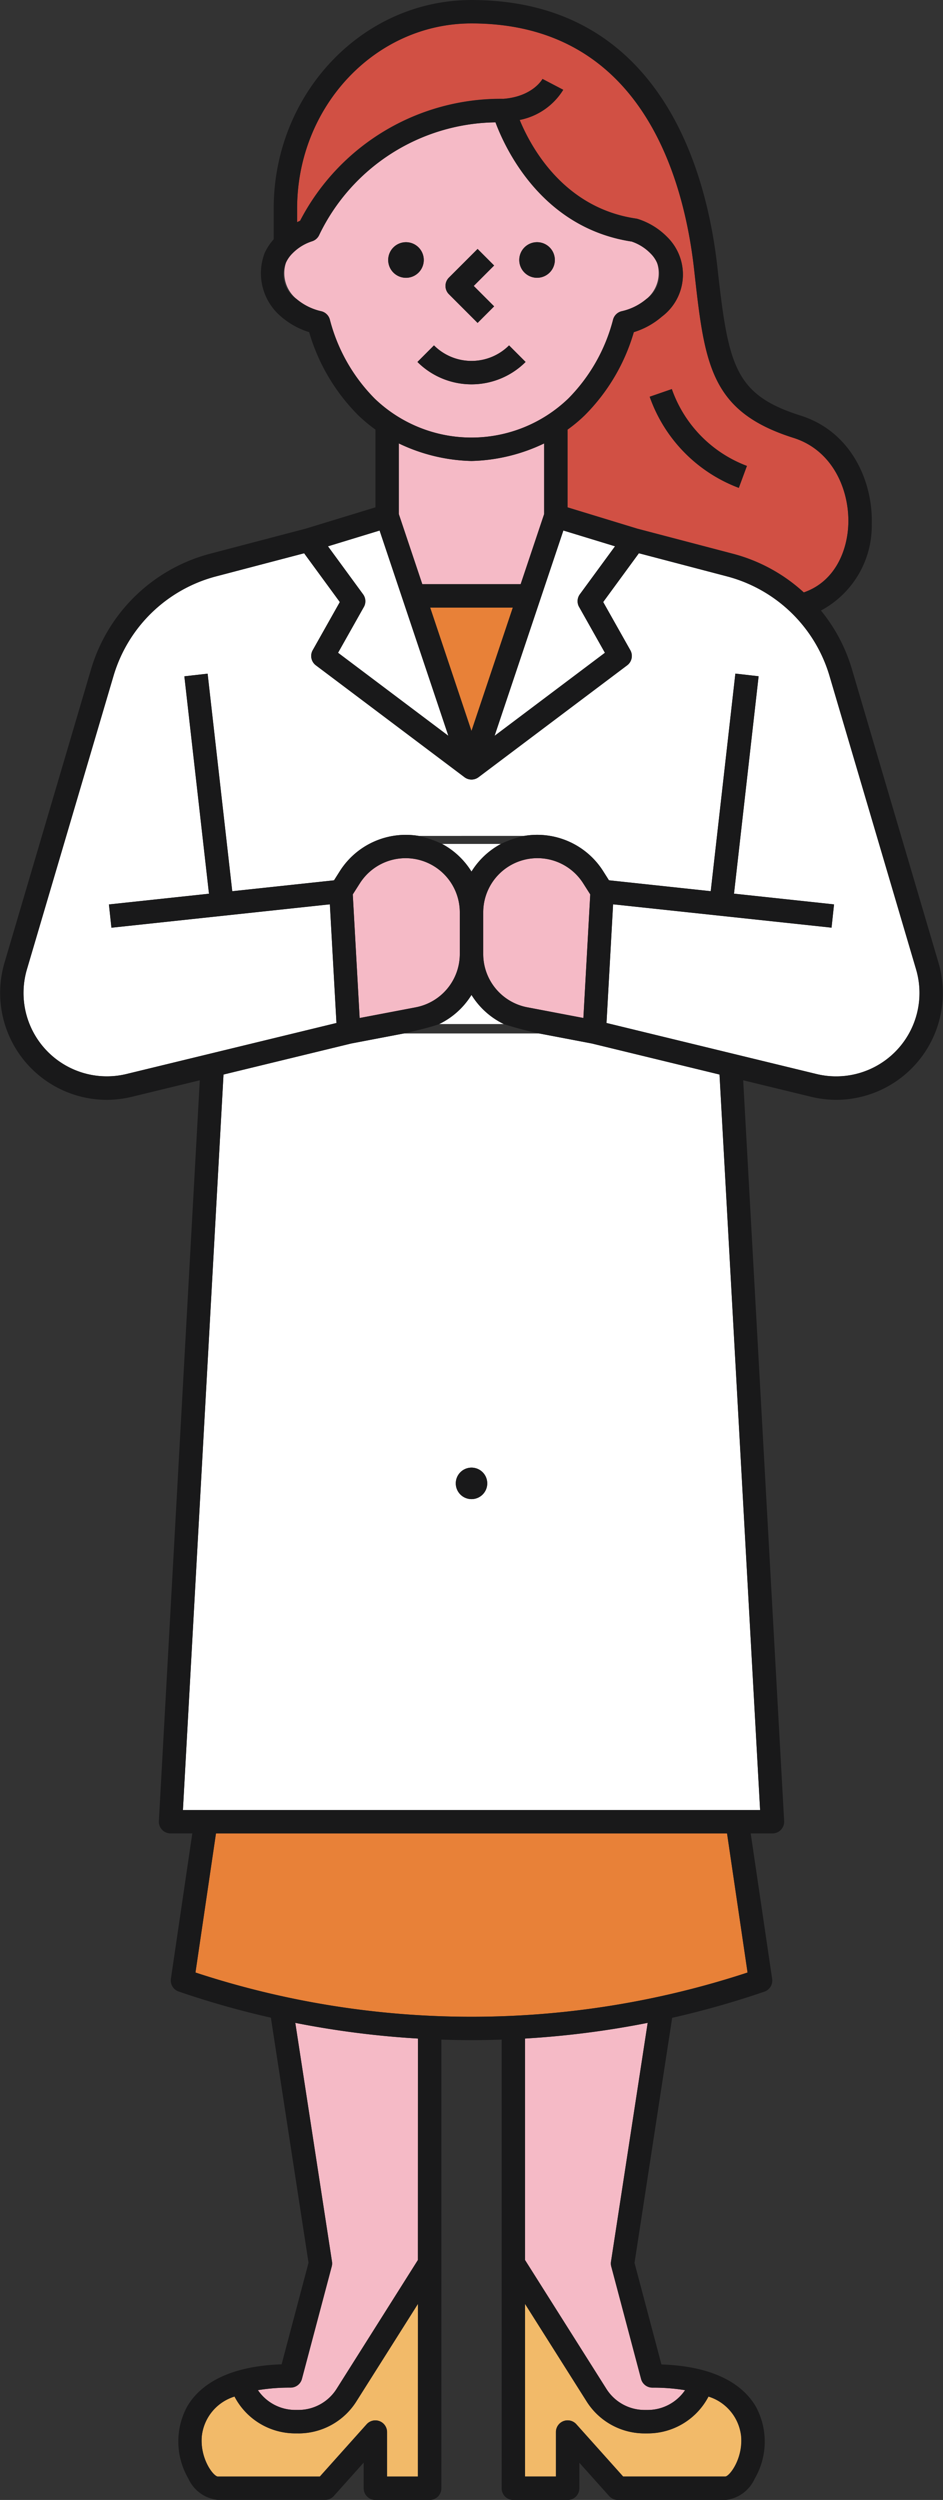 <svg xmlns="http://www.w3.org/2000/svg" width="92.935" height="246.235" viewBox="0 0 92.935 246.235">
  <rect x="0" y="0" width="92.935" height="246.235" fill="#333333" stroke="none"/>
  <g id="グループ_11597" data-name="グループ 11597" transform="translate(0.001 0)">
    <path id="パス_16843" data-name="パス 16843" d="M781.493,605.652h-8.148l4.073,12.155Z" transform="translate(-730.951 -545.807)" fill="#e88138"/>
    <path id="パス_16844" data-name="パス 16844" d="M767.574,731.86h-.27a6.752,6.752,0,0,1-6.011-3.627,4.608,4.608,0,0,0-3.224,3.911c-.188,2.169,1.09,3.885,1.557,3.967h10.08l4.609-5.147a1.153,1.153,0,0,1,2.012.769v4.378h3.044v-17l-6.063,9.594a6.749,6.749,0,0,1-5.734,3.16" transform="translate(-738.18 -492.182)" fill="#f2ba69"/>
    <path id="パス_16845" data-name="パス 16845" d="M769.119,723.828a1.156,1.156,0,0,1-.025.471l-2.939,11.08a1.156,1.156,0,0,1-1.115.857h-.015a19.256,19.256,0,0,0-3.208.249,4.46,4.46,0,0,0,3.707,1.951h.268a4.454,4.454,0,0,0,3.785-2.087l8.013-12.681V701.855A89.4,89.4,0,0,1,765.5,700.31Z" transform="translate(-736.399 -501.065)" fill="#f5bac6"/>
    <path id="パス_16846" data-name="パス 16846" d="M770.045,608.027l-2.542,4.512,10.874,8.181L771.6,600.5l-5.09,1.555,3.461,4.727a1.152,1.152,0,0,1,.075,1.247" transform="translate(-734.182 -548.243)" fill="#fff"/>
    <path id="パス_16847" data-name="パス 16847" d="M791.6,600.39A17.127,17.127,0,0,0,796,592.611a1.154,1.154,0,0,1,.832-.807,5.7,5.7,0,0,0,2.446-1.207A3.29,3.29,0,0,0,800.318,587a3.229,3.229,0,0,0-.639-.9,4.71,4.71,0,0,0-1.853-1.162c-8.827-1.343-12.441-9.12-13.419-11.741a19.567,19.567,0,0,0-17.36,11.066,1.155,1.155,0,0,1-.707.647A4.715,4.715,0,0,0,764.4,586.1a3.192,3.192,0,0,0-.638.9A3.289,3.289,0,0,0,764.8,590.6a5.717,5.717,0,0,0,2.446,1.207,1.151,1.151,0,0,1,.832.807,17.129,17.129,0,0,0,4.408,7.779,13.767,13.767,0,0,0,19.109,0M788.5,585a1.753,1.753,0,1,1-1.752,1.753A1.753,1.753,0,0,1,788.5,585m-8.687,3.493,2.828-2.827,1.63,1.632-2.01,2.012,2.01,2.012-1.63,1.63-2.828-2.828a1.155,1.155,0,0,1,0-1.63m-5.982-1.741a1.753,1.753,0,1,1,1.752,1.754,1.753,1.753,0,0,1-1.752-1.754m4.512,8.412a5.238,5.238,0,0,0,7.4,0l1.63,1.632a7.548,7.548,0,0,1-10.659,0Z" transform="translate(-735.573 -561.147)" fill="#f5bac6"/>
    <path id="パス_16848" data-name="パス 16848" d="M791.491,731.86a6.749,6.749,0,0,1-5.735-3.16l-6.063-9.594v17h3.044v-4.378a1.153,1.153,0,0,1,2.012-.769l4.609,5.147h10.1c.452-.081,1.732-1.8,1.542-3.967a4.6,4.6,0,0,0-3.224-3.908,6.753,6.753,0,0,1-6.011,3.626Z" transform="translate(-727.95 -492.182)" fill="#f2ba69"/>
    <path id="パス_16849" data-name="パス 16849" d="M779.694,723.67l8.013,12.681a4.453,4.453,0,0,0,3.785,2.085h.268a4.458,4.458,0,0,0,3.705-1.95,19.236,19.236,0,0,0-3.206-.249h-.016a1.15,1.15,0,0,1-1.113-.859L788.19,724.3a1.149,1.149,0,0,1-.025-.47l3.615-23.518a89.4,89.4,0,0,1-12.086,1.545Z" transform="translate(-727.95 -501.065)" fill="#f5bac6"/>
    <path id="パス_16850" data-name="パス 16850" d="M795.485,629.857a7.7,7.7,0,0,1,7.746,3.425l.6.947,10.03,1.074,2.427-21.429,2.293.261-2.427,21.414,9.859,1.056-.245,2.293-21.529-2.3-.651,11.689,20.689,5.026A8.213,8.213,0,0,0,834.1,643l-8.54-28.939a14.34,14.34,0,0,0-10.058-9.758l-8.718-2.287-3.518,4.805,2.673,4.745a1.152,1.152,0,0,1-.312,1.487l-14.647,11.02h0a1.146,1.146,0,0,1-1.384,0h0l-14.647-11.02a1.154,1.154,0,0,1-.311-1.487l2.673-4.745-3.518-4.805-8.718,2.287a14.339,14.339,0,0,0-10.058,9.758L746.469,643a8.214,8.214,0,0,0,9.818,10.306l20.688-5.026-.649-11.689L754.8,638.9l-.246-2.293,9.861-1.056-2.427-21.414,2.293-.261,2.427,21.429,10.03-1.074.6-.947a7.7,7.7,0,0,1,7.746-3.425" transform="translate(-743.817 -547.524)" fill="#fff"/>
    <path id="パス_16851" data-name="パス 16851" d="M759.659,687.639l-2.021,13.7a87.083,87.083,0,0,0,54.409,0l-2.021-13.7Z" transform="translate(-738.375 -507.054)" fill="#e88138"/>
    <path id="パス_16852" data-name="パス 16852" d="M789.523,602.051l-5.089-1.555-6.779,20.224,10.874-8.181-2.542-4.514a1.152,1.152,0,0,1,.074-1.246Z" transform="translate(-728.914 -548.244)" fill="#fff"/>
    <path id="パス_16853" data-name="パス 16853" d="M784.744,574.007c2.882-.215,3.841-1.891,3.88-1.962l2.044,1.068a6.515,6.515,0,0,1-4.293,2.97c1.094,2.654,4.331,8.675,11.472,9.717a1.047,1.047,0,0,1,.19.044,7.025,7.025,0,0,1,2.886,1.782,5.181,5.181,0,0,1-.53,7.827,7.662,7.662,0,0,1-2.77,1.533,19.113,19.113,0,0,1-4.833,8.184,14.551,14.551,0,0,1-1.7,1.415v7.658l6.879,2.1,9.454,2.48a16.55,16.55,0,0,1,6.95,3.8c3.1-1.074,4.309-4.143,4.39-6.765.1-3.327-1.526-7.232-5.4-8.456-8.245-2.607-8.764-7.266-9.795-16.548-1.007-9.067-5.2-24.278-21.946-24.278-9.475,0-17.184,8.182-17.184,18.237v1.337c.1-.046.193-.1.295-.137a22.275,22.275,0,0,1,20.008-12.011m24.026,36.161-.8,2.163a14.843,14.843,0,0,1-8.783-8.977l2.18-.754a12.508,12.508,0,0,0,7.4,7.568" transform="translate(-735.159 -564.275)" fill="#d15044"/>
    <path id="パス_16854" data-name="パス 16854" d="M780.321,634.428a7.658,7.658,0,0,1-3.187-2.872,7.668,7.668,0,0,1-3.187,2.872" transform="translate(-730.666 -533.563)" fill="#fff"/>
    <path id="パス_16855" data-name="パス 16855" d="M785.571,601.63v-6.958a17.482,17.482,0,0,1-7.129,1.729h-.065a17.482,17.482,0,0,1-7.129-1.729v6.958l2.315,6.905h9.695Z" transform="translate(-731.942 -550.997)" fill="#f5bac6"/>
    <path id="パス_16856" data-name="パス 16856" d="M778.555,634.136l-5.175.987L760.8,638.178l-4,72.443h56.883l-4-72.443L797.1,635.123l-5.176-.987M785.24,680a1.551,1.551,0,1,1,1.551-1.551A1.551,1.551,0,0,1,785.24,680" transform="translate(-738.772 -532.343)" fill="#fff"/>
    <path id="パス_16857" data-name="パス 16857" d="M787.444,625.983l-.7-1.1a5.343,5.343,0,0,0-9.849,2.869v4.1a5.347,5.347,0,0,0,4.343,5.247l5.53,1.054Z" transform="translate(-729.273 -537.885)" fill="#f5bac6"/>
    <path id="パス_16858" data-name="パス 16858" d="M768.866,624.881l-.7,1.1.677,12.173,5.53-1.054a5.347,5.347,0,0,0,4.341-5.247v-4.1a5.342,5.342,0,0,0-9.848-2.869" transform="translate(-733.399 -537.885)" fill="#f5bac6"/>
    <path id="パス_16859" data-name="パス 16859" d="M774.146,621.459a7.669,7.669,0,0,1,2.894,2.723,7.685,7.685,0,0,1,2.9-2.723" transform="translate(-730.572 -538.335)" fill="#fff"/>
    <path id="パス_16860" data-name="パス 16860" d="M783.151,589.748l-1.63-1.632a5.237,5.237,0,0,1-7.4,0l-1.63,1.632a7.544,7.544,0,0,0,10.659,0" transform="translate(-731.354 -554.095)" fill="#19191a"/>
    <path id="パス_16861" data-name="パス 16861" d="M777.533,588.951l1.63-1.632-2.01-2.01,2.01-2.012-1.63-1.632-2.828,2.827a1.155,1.155,0,0,0,0,1.63Z" transform="translate(-730.467 -557.144)" fill="#19191a"/>
    <path id="パス_16862" data-name="パス 16862" d="M774.041,582.968a1.753,1.753,0,1,0-1.754,1.754,1.754,1.754,0,0,0,1.754-1.754" transform="translate(-732.279 -557.358)" fill="#19191a"/>
    <path id="パス_16863" data-name="パス 16863" d="M781.06,584.72a1.753,1.753,0,1,0-1.754-1.754,1.753,1.753,0,0,0,1.754,1.754" transform="translate(-728.133 -557.358)" fill="#19191a"/>
    <path id="パス_16864" data-name="パス 16864" d="M828.51,630.9a16.487,16.487,0,0,0-3.047-5.751,9.467,9.467,0,0,0,5.009-8.474c.13-4.2-1.988-9.139-7.013-10.728-6.522-2.06-7.123-4.938-8.2-14.6-.511-4.608-1.88-11.239-5.494-16.668-4.269-6.412-10.575-9.662-18.744-9.662-10.746,0-19.491,9.216-19.491,20.544v3.023a5.383,5.383,0,0,0-.886,1.339,5.583,5.583,0,0,0,1.61,6.272,7.713,7.713,0,0,0,2.77,1.535,19.147,19.147,0,0,0,4.835,8.183,14.522,14.522,0,0,0,1.7,1.415v7.656l-6.879,2.1-9.456,2.48A16.659,16.659,0,0,0,753.539,630.9L745,659.84a10.531,10.531,0,0,0,10.039,13.506,10.752,10.752,0,0,0,2.533-.306l6.674-1.621-4.032,72.964a1.155,1.155,0,0,0,1.151,1.216h2.144L761.4,759.913a1.153,1.153,0,0,0,.767,1.259,87.551,87.551,0,0,0,9.086,2.577l3.71,24.141-2.652,10c-5.792.2-8.263,2.352-9.318,4.175a7.241,7.241,0,0,0,.125,7.076,3.586,3.586,0,0,0,2.873,2.1H776.6a1.152,1.152,0,0,0,.859-.384l2.939-3.284V810.1a1.155,1.155,0,0,0,1.155,1.155H786.9a1.155,1.155,0,0,0,1.155-1.155V765.908c.99.032,1.979.053,2.969.053s1.981-.021,2.972-.053V810.1a1.153,1.153,0,0,0,1.153,1.155H800.5a1.155,1.155,0,0,0,1.155-1.155v-2.514l2.939,3.284a1.156,1.156,0,0,0,.86.384h10.609a3.586,3.586,0,0,0,2.873-2.1,7.237,7.237,0,0,0,.125-7.076c-1.053-1.823-3.524-3.978-9.318-4.175l-2.652-10,3.71-24.141a87.577,87.577,0,0,0,9.086-2.577,1.153,1.153,0,0,0,.767-1.259L818.541,745.6h2.144a1.156,1.156,0,0,0,1.152-1.216L817.8,671.418l6.674,1.621a10.76,10.76,0,0,0,2.533.306,10.533,10.533,0,0,0,10.041-13.506Zm-54.67-45.34c0-10.057,7.708-18.238,17.183-18.238,16.749,0,20.938,15.211,21.947,24.278,1.031,9.282,1.548,13.942,9.793,16.547,3.875,1.224,5.5,5.129,5.4,8.458-.081,2.621-1.29,5.69-4.391,6.764a16.545,16.545,0,0,0-6.948-3.8l-9.456-2.48-6.877-2.1v-7.656a14.507,14.507,0,0,0,1.695-1.415,19.127,19.127,0,0,0,4.835-8.185,7.671,7.671,0,0,0,2.769-1.533,5.177,5.177,0,0,0,.532-7.826,7.039,7.039,0,0,0-2.886-1.783,1.359,1.359,0,0,0-.19-.044c-7.142-1.041-10.379-7.063-11.474-9.715a6.516,6.516,0,0,0,4.293-2.97l-2.044-1.069c-.038.071-1,1.746-3.88,1.962a22.28,22.28,0,0,0-20.008,12.013c-.1.04-.2.091-.293.135ZM801.63,624.8l2.542,4.512L793.3,637.491l6.779-20.223,5.089,1.554L801.7,623.55a1.152,1.152,0,0,0-.075,1.247m-6.531.062-4.075,12.155L786.95,624.86Zm-8.921-2.306-2.314-6.905V608.69a17.477,17.477,0,0,0,7.129,1.73h.063a17.515,17.515,0,0,0,7.131-1.73v6.958l-2.315,6.905Zm-4.708-18.295a17.124,17.124,0,0,1-4.406-7.78,1.154,1.154,0,0,0-.832-.807,5.706,5.706,0,0,1-2.446-1.206,2.888,2.888,0,0,1-.4-4.5,4.714,4.714,0,0,1,1.938-1.19,1.155,1.155,0,0,0,.705-.648,19.572,19.572,0,0,1,17.361-11.064c.978,2.621,4.59,10.4,13.419,11.742a4.705,4.705,0,0,1,1.853,1.16,2.892,2.892,0,0,1-.4,4.5,5.706,5.706,0,0,1-2.446,1.206,1.153,1.153,0,0,0-.832.807,17.125,17.125,0,0,1-4.406,7.78,13.772,13.772,0,0,1-19.111,0m.5,13.01,6.779,20.223-10.874-8.181,2.542-4.512a1.155,1.155,0,0,0-.074-1.247l-3.462-4.729Zm3.774,191.675H782.7v-4.378a1.154,1.154,0,0,0-2.013-.769l-4.608,5.147H766c-.467-.081-1.745-1.8-1.558-3.967a4.608,4.608,0,0,1,3.225-3.91,6.749,6.749,0,0,0,6.011,3.626h.27a6.749,6.749,0,0,0,5.734-3.16l6.061-9.594Zm0-21.323L777.736,800.3a4.458,4.458,0,0,1-3.785,2.085h-.27a4.464,4.464,0,0,1-3.707-1.95,19.243,19.243,0,0,1,3.207-.25h.015a1.154,1.154,0,0,0,1.116-.857l2.938-11.08a1.13,1.13,0,0,0,.025-.471l-3.615-23.518a89.4,89.4,0,0,0,12.086,1.545Zm28.632,13.447a4.608,4.608,0,0,1,3.225,3.908c.188,2.171-1.09,3.886-1.543,3.967H805.967l-4.609-5.147a1.154,1.154,0,0,0-2.013.769v4.378H796.3v-17l6.063,9.594a6.745,6.745,0,0,0,5.733,3.16h.27a6.75,6.75,0,0,0,6.011-3.626m-9.606-13.289a1.13,1.13,0,0,0,.025.471l2.939,11.08a1.151,1.151,0,0,0,1.113.857h.016a19.227,19.227,0,0,1,3.206.25,4.462,4.462,0,0,1-3.705,1.95h-.27a4.456,4.456,0,0,1-3.783-2.085L796.3,787.62V765.8a89.4,89.4,0,0,0,12.086-1.545ZM763.821,759.3l2.021-13.7h50.367l2.021,13.7a87.058,87.058,0,0,1-54.408,0m33.889-92.489,5.175.987,12.579,3.056,4,72.443H762.584l4-72.443,12.578-3.056,5.175-.987s2.464-.536,3.5-.928a7.664,7.664,0,0,0,3.185-2.872,7.671,7.671,0,0,0,3.188,2.872,35.268,35.268,0,0,0,3.5.928m-5.531-7.821V654.88a5.342,5.342,0,0,1,9.848-2.869l.7,1.1-.677,12.173-5.53-1.053a5.347,5.347,0,0,1-4.341-5.247m-2.308-4.106v4.106a5.346,5.346,0,0,1-4.341,5.247L780,665.286l-.677-12.172.7-1.1a5.342,5.342,0,0,1,9.848,2.869m4.048-6.742a7.684,7.684,0,0,0-2.9,2.723,7.67,7.67,0,0,0-2.894-2.723,10.525,10.525,0,0,0-2.306-.791,7.7,7.7,0,0,0-7.746,3.425l-.6.947-10.03,1.074-2.427-21.429-2.293.261,2.427,21.414-9.861,1.056.246,2.293,21.529-2.3.651,11.689L757.027,670.8a8.214,8.214,0,0,1-9.817-10.306l8.54-28.939a14.339,14.339,0,0,1,10.058-9.758l8.718-2.287,3.518,4.805-2.673,4.745a1.154,1.154,0,0,0,.312,1.487l14.647,11.02h0a1.148,1.148,0,0,0,1.386,0h0l14.649-11.02a1.152,1.152,0,0,0,.311-1.487L804,624.313l3.518-4.805,8.718,2.287a14.339,14.339,0,0,1,10.058,9.758l8.542,28.939a8.214,8.214,0,0,1-9.817,10.306l-20.689-5.026.649-11.689,21.529,2.3.246-2.293-9.859-1.056,2.426-21.414-2.293-.261L814.6,652.793l-10.03-1.074-.6-.947a7.7,7.7,0,0,0-7.746-3.425,10.339,10.339,0,0,0-2.306.791" transform="translate(-744.558 -565.014)" fill="#19191a"/>
    <path id="パス_16865" data-name="パス 16865" d="M776.609,663.175a1.551,1.551,0,1,0,1.551,1.551,1.551,1.551,0,0,0-1.551-1.551" transform="translate(-730.141 -518.618)" fill="#19191a"/>
    <path id="パス_16866" data-name="パス 16866" d="M788.035,591.793a14.843,14.843,0,0,0,8.783,8.977l.8-2.163a12.516,12.516,0,0,1-7.4-7.568Z" transform="translate(-724.007 -552.714)" fill="#19191a"/>
  </g>
</svg>
